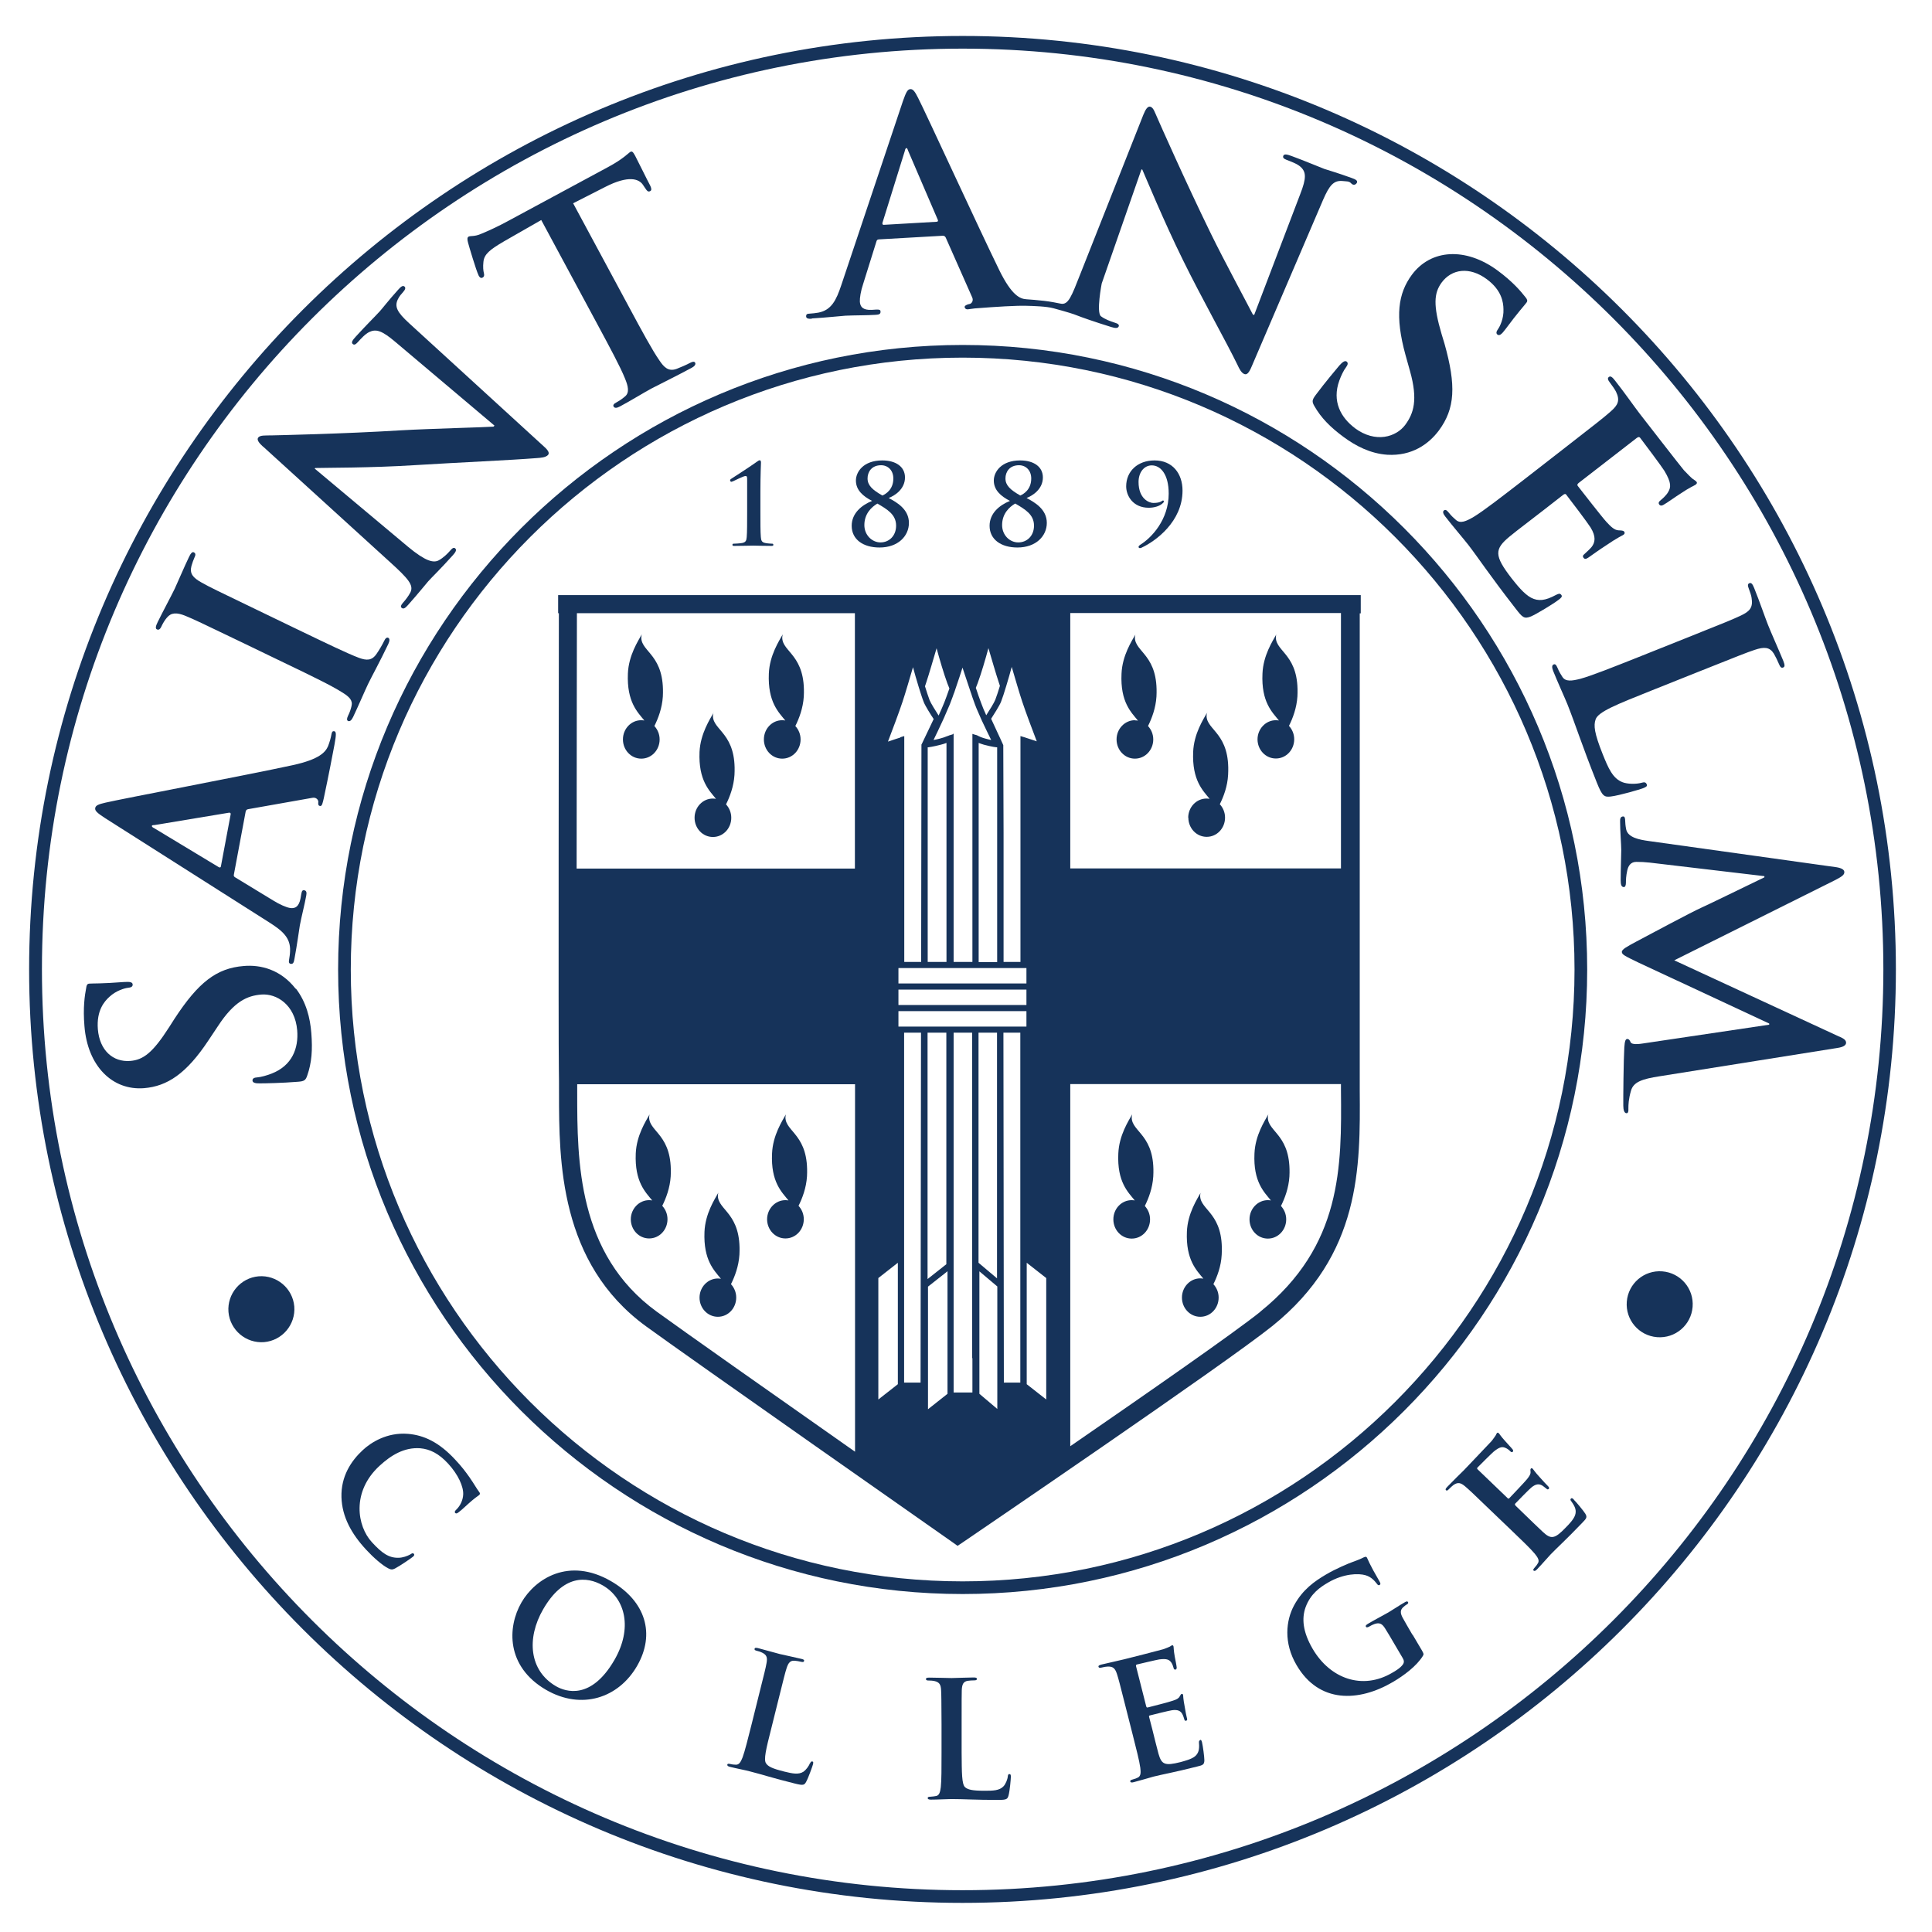 <?xml version="1.0" encoding="UTF-8"?>
<svg id="Layer_1" data-name="Layer 1" xmlns="http://www.w3.org/2000/svg" viewBox="0 0 132.68 132.68">
  <defs>
    <style>
      .cls-1 {
        fill: #16335a;
        stroke-width: 0px;
      }
    </style>
  </defs>
  <path class="cls-1" d="m32.27,101.49c-.3-.42-.54-.75-1.01-1.25-1.12-1.21-2.16-1.68-3.24-1.77-1.44-.12-2.56.6-3.11,1.12-.79.73-1.5,1.79-1.46,3.23.04,1.33.67,2.5,1.7,3.61.48.52,1.11,1.08,1.54,1.29.19.09.26.08.43,0,.35-.18,1.15-.73,1.25-.82.07-.06.11-.13.05-.19-.06-.07-.11-.05-.26.05-.18.1-.51.22-.79.22-.68.02-1.16-.34-1.83-1.07-1.01-1.09-1.42-3.45.52-5.24.79-.73,1.7-1.29,2.8-1.21.66.06,1.27.35,1.92,1.06.69.75,1.06,1.58,1.03,2.12-.02.4-.21.77-.45,1.01-.11.1-.16.18-.1.25.07.07.15.03.28-.08.18-.13.62-.56.9-.79.3-.25.42-.31.48-.37.05-.05.06-.12-.02-.21-.2-.27-.37-.59-.62-.94h0Z"/>
  <path class="cls-1" d="m41.95,108.58c-2.88-1.66-5.19-.17-6.14,1.47-.98,1.7-1.06,4.4,1.69,6,2.44,1.41,4.98.56,6.25-1.64,1.27-2.2.59-4.45-1.8-5.83h0Zm.25,5.41c-1.6,2.77-3.35,2.2-4.02,1.81-1.84-1.07-2.03-3.29-.88-5.28,1.38-2.39,2.99-2.28,4.1-1.64,1.57.91,2.04,2.96.8,5.11h0Z"/>
  <path class="cls-1" d="m55.62,121.09c-.07.2-.28.47-.44.58-.34.22-.76.13-1.33-.01-.84-.21-1.1-.35-1.24-.56-.18-.25,0-.99.35-2.37l.47-1.89c.41-1.64.48-1.94.59-2.28.12-.37.25-.53.55-.51.13.01.31.04.43.07.13.03.2.03.22-.05.02-.08-.05-.12-.2-.15-.42-.1-1.21-.27-1.47-.33-.29-.07-.96-.27-1.47-.4-.16-.04-.24-.04-.26.04s.04.11.16.14c.14.03.27.08.35.12.34.16.38.36.31.73-.06.35-.14.65-.55,2.29l-.47,1.89c-.25.99-.46,1.84-.62,2.28-.12.3-.23.52-.46.51-.1,0-.24-.01-.4-.05-.13-.03-.18-.01-.19.04-.02.08.05.13.19.16.43.11,1.12.24,1.36.31.87.22,1.57.46,3.11.84.56.14.63.1.75-.12.16-.29.44-1.08.47-1.2.03-.13.03-.19-.04-.2-.09-.02-.12.04-.16.13h0Z"/>
  <path class="cls-1" d="m69.33,121.83c-.09,0-.11.07-.12.17-.02.21-.15.52-.29.67-.28.3-.71.31-1.3.31-.87,0-1.15-.08-1.34-.24-.23-.2-.23-.96-.24-2.38v-1.95c0-1.68,0-2,.01-2.35.02-.39.11-.58.41-.63.13-.02.31-.03.43-.03.13,0,.2-.02.2-.1s-.08-.1-.23-.1c-.43,0-1.24.04-1.51.04-.3,0-1-.03-1.52-.03-.17,0-.24.02-.24.1,0,.08.07.1.19.1.14,0,.28.01.37.03.37.08.46.25.48.63.02.35.02.67.03,2.35v1.95c0,1.02,0,1.9-.05,2.36-.04.32-.1.57-.32.61-.1.02-.23.04-.4.05-.13,0-.18.03-.18.09,0,.08.08.11.22.11.44,0,1.14-.04,1.4-.04.9,0,1.63.06,3.23.06.58,0,.63-.06.7-.3.09-.32.16-1.15.16-1.28,0-.13-.01-.19-.09-.19h0Z"/>
  <path class="cls-1" d="m82.42,119.51c-.07.02-.09.07-.08.19.04.46-.04.72-.28.92-.25.2-.7.31-.98.39-1.1.28-1.31.16-1.52-.57-.09-.31-.33-1.3-.42-1.66l-.22-.85c-.02-.06-.02-.11.04-.12.26-.07,1.32-.33,1.53-.36.41-.06.6.06.71.27.07.13.1.27.14.38.01.05.05.09.12.07.1-.03.07-.14.04-.23-.02-.07-.11-.51-.14-.73-.11-.56-.1-.74-.11-.81-.02-.06-.05-.08-.1-.07-.05.01-.08.08-.14.18-.07.13-.22.21-.48.29-.24.09-1.48.4-1.71.46-.06.02-.09-.02-.11-.1l-.69-2.72c-.02-.08,0-.11.05-.13.21-.05,1.35-.32,1.54-.35.55-.07.69.03.82.2.09.12.14.3.16.37.02.1.06.14.14.13.07-.02.08-.09.08-.15-.01-.13-.11-.61-.13-.72-.09-.5-.07-.64-.09-.72-.01-.05-.04-.09-.09-.08-.05.01-.11.06-.16.09-.08.04-.25.11-.45.18-.2.06-2.34.61-2.68.69-.3.08-.99.22-1.56.36-.16.04-.23.08-.21.16.02.07.09.08.21.05.15-.04.34-.07.43-.07.37-.01.5.14.62.49.11.34.19.64.6,2.27l.48,1.89c.25.99.47,1.84.53,2.3.04.32.04.57-.16.67-.09.05-.22.1-.38.14-.13.03-.16.08-.15.13.02.08.1.09.24.05.43-.11,1.1-.31,1.35-.38.63-.16,1.37-.28,2.99-.69.41-.1.5-.13.51-.43,0-.23-.1-.98-.16-1.23-.03-.11-.05-.19-.14-.17h0Z"/>
  <path class="cls-1" d="m97,112.27c-.28-.48-.5-.86-.66-1.15-.19-.34-.19-.56.04-.76.1-.09.17-.14.24-.18.07-.04.11-.09.08-.15-.05-.08-.12-.06-.25.02-.32.18-.81.51-1.1.68-.29.17-.91.49-1.4.78-.13.08-.19.14-.14.21.03.06.1.04.19,0,.13-.08.3-.16.39-.19.35-.12.53-.02.73.3.18.28.39.64.67,1.12l.53.9c.1.16.13.31.02.46-.17.24-.5.44-.75.58-2.02,1.18-4.23.41-5.44-1.65-.69-1.18-.76-2.1-.49-2.86.35-.95,1.02-1.39,1.55-1.7,1.08-.63,2.1-.64,2.57-.5.41.12.63.4.79.6.05.07.1.11.17.07.08-.04.08-.11-.01-.26-.7-1.2-.79-1.5-.85-1.61-.04-.07-.08-.09-.2-.04-.23.12-.59.26-.82.34-.21.07-1.12.45-1.78.84-.8.47-1.62,1.04-2.21,2.13-.56,1.04-.73,2.57.17,4.1,1.54,2.64,4.27,2.54,6.62,1.16.75-.44,1.62-1.09,2.05-1.78.08-.13.07-.16-.08-.42l-.62-1.05h0Z"/>
  <path class="cls-1" d="m108.09,102.99c-.08-.08-.14-.14-.21-.07-.05.06-.04.1.04.2.27.37.35.63.25.93-.1.3-.43.64-.63.84-.78.82-1.03.83-1.59.31-.24-.22-.97-.93-1.24-1.19l-.63-.61s-.07-.09-.03-.13c.18-.19.95-.98,1.11-1.11.32-.27.54-.26.74-.15.13.08.23.18.32.24.04.04.09.05.14,0,.07-.07-.02-.16-.08-.22-.06-.05-.36-.38-.51-.55-.39-.42-.47-.58-.52-.62-.05-.05-.09-.04-.12,0-.04.04-.03.11-.02.23.01.15-.08.29-.25.5-.16.2-1.04,1.12-1.21,1.3-.05.05-.09.03-.14-.03l-2.02-1.94c-.06-.05-.06-.09-.03-.13.15-.16.98-.98,1.12-1.1.43-.35.6-.34.8-.26.13.05.28.17.33.23.07.07.13.09.18.04.05-.06.02-.12-.01-.16-.08-.11-.42-.46-.49-.55-.35-.38-.4-.51-.46-.56-.04-.04-.08-.06-.12-.02-.04.04-.06.11-.09.16-.05.08-.15.22-.28.39-.14.16-1.67,1.75-1.91,2.01-.22.22-.72.7-1.13,1.13-.12.12-.15.19-.1.24.06.05.12.02.2-.07.11-.11.25-.24.32-.29.31-.21.5-.15.79.09.27.23.5.44,1.71,1.61l1.41,1.35c.74.71,1.37,1.31,1.67,1.67.2.25.34.46.22.65-.05.09-.13.2-.24.32-.09.1-.1.15-.06.19.06.05.13.02.23-.08.31-.32.77-.85.94-1.03.45-.47,1.01-.96,2.17-2.17.29-.3.36-.38.21-.63-.12-.19-.6-.78-.79-.96h0Z"/>
  <path class="cls-1" d="m20.31,67.91c-1.04-1.34-2.43-1.67-3.57-1.57-1.87.15-3.12,1.12-4.76,3.63l-.37.58c-1.11,1.73-1.76,2.24-2.67,2.31-1.18.09-2.1-.72-2.22-2.18-.1-1.28.44-1.9.79-2.22.48-.45,1.08-.6,1.26-.62.24-.02.35-.09.34-.23-.01-.16-.17-.2-.61-.17-1.53.12-2.11.09-2.37.11-.14.01-.19.11-.21.29-.1.52-.23,1.36-.12,2.64.22,2.74,1.92,4.42,4.09,4.25,1.59-.13,2.91-.99,4.43-3.29l.64-.96c1.13-1.73,2.03-2.1,2.99-2.18,1.04-.08,2.31.69,2.46,2.46.1,1.22-.34,2.42-1.76,2.97-.33.13-.73.24-.99.26-.16.01-.33.05-.32.22.01.16.23.2.53.19.32,0,1.5-.02,2.59-.11.43-.03.53-.1.64-.43.31-.88.37-1.77.28-2.91-.08-1.04-.35-2.13-1.06-3.06h0Z"/>
  <path class="cls-1" d="m22.96,50.22c-.14-.03-.17.07-.2.22-.04.23-.12.52-.23.8-.17.39-.55.9-2.44,1.31-3.18.69-11.68,2.3-12.84,2.57-.48.11-.68.19-.71.37-.04.19.15.35.67.69l11.27,7.16c.9.57,1.49,1.06,1.44,1.98,0,.16-.04.43-.07.61-.03.15,0,.24.11.26.16.03.22-.08.26-.33.19-1.01.33-2.09.37-2.3.11-.6.33-1.43.44-2.05.04-.21.02-.34-.13-.37-.12-.02-.17.03-.21.26l-.05.29c-.11.6-.4.73-.75.66-.23-.04-.68-.23-1.13-.51l-2.58-1.57c-.11-.06-.14-.11-.12-.2l.81-4.33c.02-.1.07-.15.17-.17l4.41-.78c.25-.05.4.12.41.26-.02.2,0,.28.12.3.14.03.18-.21.26-.55.33-1.55.6-2.96.73-3.66.13-.72.13-.9-.03-.93h0Zm-7.79,9.28c-.01.08-.08.09-.15.05l-4.44-2.68c-.07-.03-.16-.09-.15-.15.01-.06.11-.06.19-.06l5.12-.85c.06,0,.12.02.1.12l-.67,3.57h0Z"/>
  <path class="cls-1" d="m11.08,43.03c.1-.21.23-.44.38-.61.28-.35.67-.38,1.29-.12.59.24,1.08.48,3.79,1.78l3.13,1.51c1.73.83,3.13,1.51,3.83,1.96.49.3.74.55.64.94-.04.18-.11.41-.24.67-.1.21-.08.31,0,.35.12.06.24-.04.35-.27.34-.71.83-1.86,1.03-2.27.23-.48.83-1.57,1.39-2.75.09-.2.11-.36-.01-.42-.09-.04-.19.02-.28.22-.13.27-.35.64-.51.87-.33.5-.71.47-1.21.29-.8-.3-2.2-.98-3.93-1.81l-3.13-1.51c-2.7-1.3-3.2-1.54-3.75-1.85-.61-.34-.84-.62-.7-1.15.07-.23.12-.38.2-.56.09-.18.1-.3-.04-.37-.11-.05-.21.07-.32.3-.33.68-.78,1.75-.99,2.2-.25.52-.84,1.61-1.17,2.29-.14.28-.17.44-.06.5.14.07.23-.02.32-.2h0Z"/>
  <path class="cls-1" d="m18.07,30.67l8.69,7.91c1.28,1.16,1.66,1.6,1.43,2.09-.13.26-.35.54-.52.73-.13.15-.18.26-.09.34.13.12.27,0,.44-.19.69-.77,1.27-1.5,1.39-1.63.25-.28.83-.83,1.69-1.79.19-.21.28-.37.16-.47-.09-.08-.2-.02-.34.15-.21.24-.48.5-.79.67-.37.2-.93.05-2.12-.94l-6.4-5.36.04-.04c.52-.02,3.85,0,6.91-.2,2.91-.18,6.56-.34,8.29-.48.31-.02.63-.05.78-.21.12-.13.04-.31-.29-.6l-9.24-8.45c-.82-.75-1.03-1.14-.77-1.66.11-.22.22-.33.35-.48.16-.18.19-.3.1-.38-.12-.11-.27.03-.44.22-.65.72-1.11,1.32-1.26,1.48-.28.31-.96.98-1.65,1.74-.2.22-.33.39-.21.5.09.08.19.06.35-.12.19-.21.5-.56.79-.7.47-.22.87-.1,1.79.68l6.81,5.75-.07.07c-.46.04-4.4.14-6.31.25-4.09.25-8.54.34-8.89.35-.49.01-.81-.02-.95.14-.13.15.04.38.33.64h0Z"/>
  <path class="cls-1" d="m32.84,18.87c.1.19.18.26.31.19.1-.06.12-.15.08-.31-.04-.16-.07-.41-.03-.77.05-.52.43-.83,1.42-1.41l2.55-1.46,3.84,7.13c.86,1.6,1.6,2.97,1.91,3.75.22.53.32.97.01,1.23-.14.12-.33.27-.59.41-.21.11-.25.2-.2.29.07.12.22.11.44-.01.7-.37,1.76-1.02,2.16-1.23.49-.26,1.61-.8,2.76-1.42.19-.1.3-.23.24-.35-.05-.09-.16-.09-.35.01-.26.14-.66.31-.92.41-.56.21-.87-.11-1.18-.57-.49-.7-1.23-2.07-2.09-3.67l-3.84-7.13,2.22-1.13c1.57-.8,2.3-.56,2.58-.13l.12.18c.16.25.24.32.38.24.1-.06.08-.18,0-.36-.24-.45-.84-1.68-1.03-2.04-.14-.26-.21-.36-.34-.29-.14.08-.46.47-1.58,1.07l-6.88,3.71c-.57.31-1.25.63-1.79.85-.45.2-.72.12-.86.19-.1.06-.1.19-.03.44.04.16.56,1.92.71,2.2h0Z"/>
  <path class="cls-1" d="m55.74,21.87c1.02-.06,2.11-.18,2.32-.19.61-.03,1.46-.02,2.09-.06.22-.01.33-.06.32-.22,0-.12-.07-.15-.3-.14l-.3.02c-.61.03-.8-.21-.82-.57-.01-.24.06-.72.23-1.22l.9-2.88c.03-.12.07-.16.17-.17l4.39-.25c.1,0,.16.03.21.13l1.81,4.09c.11.23-.02.42-.15.46-.2.03-.4.13-.36.24.09.22.26.11.69.07,1.54-.12,2.84-.2,3.55-.18.48.01,1.39.04,1.86.17,1.06.29,1.36.39,1.61.49.36.14,1.11.41,2.36.8.27.08.45.1.51-.05.04-.11-.06-.19-.27-.25-.31-.1-.67-.23-.95-.44-.34-.25.05-2.25.05-2.25l2.73-7.84.06.02c.21.47,1.45,3.49,2.78,6.19,1.26,2.57,3.01,5.68,3.75,7.21.13.28.27.56.48.64.17.06.31-.08.48-.48l4.92-11.48c.44-1.02.74-1.35,1.33-1.3.25.03.46,0,.59.15.19.21.36.07.41-.04.06-.15-.12-.23-.37-.32-.93-.34-1.67-.55-1.87-.62-.4-.15-1.28-.53-2.26-.89-.28-.1-.5-.16-.56-.01-.04.11,0,.19.23.28.26.1.72.26.96.48.38.35.41.76-.03,1.88l-3.16,8.29-.09-.03c-.2-.41-2.05-3.84-2.87-5.53-1.77-3.62-3.53-7.61-3.67-7.93-.2-.44-.28-.74-.49-.81-.19-.06-.34.18-.49.55l-4.31,10.89c-.63,1.6-.84,2.2-1.38,2.08-.2-.04-.68-.14-1.13-.19-.45-.05-.92-.09-1.23-.11-.42-.03-.99-.26-1.84-1.99-1.43-2.92-5.04-10.79-5.58-11.84-.22-.44-.35-.61-.53-.6-.2.01-.3.23-.51.82l-4.24,12.66c-.34,1.01-.67,1.7-1.57,1.87-.16.03-.43.06-.61.07-.16,0-.23.05-.23.17,0,.16.13.19.39.18h0Zm6.4-11.52c.02-.08.05-.18.11-.18.06,0,.08.09.11.17l2.05,4.77c.02.06,0,.12-.09.12l-3.63.21c-.08,0-.1-.05-.09-.13l1.54-4.95h0Z"/>
  <path class="cls-1" d="m93.06,29.41c-.98-.73-1.6-1.85-1.08-3.28.12-.33.3-.71.46-.91.09-.13.18-.28.04-.39-.13-.09-.3.05-.5.27-.2.24-.97,1.15-1.62,2.02-.26.35-.27.46-.1.76.46.81,1.09,1.45,2.01,2.13.84.62,1.84,1.14,3,1.22,1.7.1,2.85-.74,3.54-1.66,1.12-1.51,1.2-3.09.39-5.97l-.2-.66c-.58-1.97-.53-2.8,0-3.53.7-.95,1.92-1.11,3.1-.24,1.03.76,1.14,1.58,1.15,2.06.03.66-.26,1.21-.36,1.35-.14.19-.16.32-.05.4.13.09.27,0,.53-.35.92-1.24,1.32-1.65,1.47-1.86.08-.11.04-.22-.08-.36-.33-.42-.88-1.07-1.91-1.83-2.21-1.63-4.59-1.46-5.89.29-.95,1.29-1.17,2.84-.44,5.5l.31,1.11c.56,1.99.25,2.91-.32,3.69-.62.84-2.04,1.29-3.47.23h0Z"/>
  <path class="cls-1" d="m110.6,28.27c-.48.42-.91.76-3.28,2.6l-2.74,2.13c-1.44,1.11-2.67,2.07-3.38,2.5-.5.29-.9.48-1.21.21-.14-.12-.32-.28-.5-.51-.15-.19-.24-.21-.32-.15-.11.08-.07.23.09.43.48.62,1.29,1.57,1.57,1.93.71.92,1.43,2.04,3.26,4.39.46.59.57.73,1.06.53.37-.16,1.53-.86,1.89-1.14.16-.12.28-.22.18-.34-.09-.11-.17-.09-.37.01-.72.39-1.2.45-1.7.19-.5-.26-1.01-.92-1.33-1.32-1.23-1.59-1.19-2.02-.14-2.89.44-.37,1.89-1.46,2.42-1.88l1.23-.96c.09-.07.17-.11.23-.03.29.37,1.47,1.93,1.67,2.25.39.63.32,1.03.07,1.35-.17.2-.37.36-.51.5-.08.06-.12.14-.03.25.11.14.28,0,.41-.09.11-.08.76-.54,1.09-.75.83-.57,1.14-.69,1.24-.76.09-.07.09-.14.04-.21-.06-.08-.19-.08-.4-.09-.26-.02-.49-.22-.81-.57-.31-.33-1.7-2.13-1.97-2.47-.07-.09-.02-.16.09-.24l3.95-3.06c.11-.08.18-.09.24-.01.24.31,1.48,1.97,1.66,2.26.51.85.45,1.15.25,1.48-.13.22-.38.44-.49.53-.14.11-.19.2-.11.31.09.11.2.07.29.02.21-.11.92-.62,1.09-.72.75-.51,1-.58,1.11-.66.08-.06.13-.12.07-.2-.06-.08-.18-.14-.26-.2-.13-.1-.35-.33-.61-.6-.24-.28-2.65-3.39-3.04-3.89-.34-.44-1.05-1.46-1.7-2.28-.18-.23-.3-.32-.41-.23-.11.08-.07.2.06.37.17.22.36.5.43.64.29.6.14.92-.37,1.36h0Z"/>
  <path class="cls-1" d="m113.08,53.85c-.06-.15-.18-.14-.36-.09-.36.1-.96.09-1.29-.04-.68-.26-.98-.97-1.37-1.94-.57-1.43-.63-1.96-.48-2.38.18-.52,1.44-1.02,3.79-1.96l3.23-1.29c2.79-1.11,3.3-1.32,3.9-1.52.66-.22,1.03-.2,1.32.26.12.21.26.49.34.69.09.22.17.32.3.26.13-.05.11-.19.01-.45-.29-.71-.88-2.03-1.05-2.47-.2-.5-.6-1.67-.95-2.53-.11-.28-.2-.39-.33-.34-.13.05-.12.18-.04.38.09.24.17.47.19.63.11.66-.12.92-.73,1.21-.57.27-1.09.48-3.87,1.59l-3.23,1.29c-1.69.67-3.14,1.25-3.94,1.47-.56.14-1,.21-1.22-.13-.1-.15-.23-.36-.34-.63-.09-.22-.17-.27-.26-.23-.13.05-.13.2-.04.44.29.73.81,1.87.98,2.29.59,1.49.97,2.74,2.02,5.38.38.95.51,1.01.96.96.59-.07,2.02-.49,2.22-.57.22-.09.3-.14.25-.27h0Z"/>
  <path class="cls-1" d="m126.31,71.19l-11.33-5.24,11.07-5.52c.51-.26.61-.38.61-.54,0-.16-.18-.27-.52-.33l-12.89-1.8c-.67-.09-1.44-.24-1.57-.79-.06-.3-.06-.43-.07-.59,0-.2-.04-.32-.14-.31-.18,0-.22.16-.21.36,0,.63.08,1.58.08,1.95,0,.36-.04,1.24-.04,2.07,0,.3.05.47.22.47.1,0,.14-.14.14-.3,0-.2.01-.47.09-.83.07-.34.25-.6.62-.6.32,0,.57.01.93.05l7.87.93v.08c-1.47.71-3.95,1.92-4.36,2.1-.55.24-3.55,1.84-4.45,2.32-.59.32-.98.52-.98.7,0,.18.18.27,1.11.72l9.01,4.2v.08s-8.67,1.29-8.67,1.29c-.55.09-.81.03-.85-.09-.06-.14-.12-.22-.22-.22-.12,0-.18.12-.21.58-.05.79-.08,3.52-.07,4.01,0,.28.07.51.22.51.12,0,.14-.14.13-.32,0-.26.01-.65.18-1.23.17-.59.74-.8,1.98-.99l12.18-1.94c.41-.06.61-.18.61-.36,0-.18-.16-.29-.48-.43h0Z"/>
  <path class="cls-1" d="m50.21,33.09s.07-.02.11-.03c.17-.07.74-.37.88-.37.11,0,.11.09.11.27,0,.26,0,.59,0,1v1.21c0,.73,0,1.38-.03,1.72-.02.24-.07.35-.31.4-.14.03-.53.05-.61.05-.03,0-.06.02-.06.08s.04.07.12.07c.49,0,1.13-.02,1.3-.02.21,0,.69.02,1.27.02.08,0,.12-.02.12-.07s-.03-.08-.06-.08c-.06,0-.39-.02-.5-.05-.24-.05-.28-.17-.3-.41-.03-.34-.03-.98-.03-1.72v-1.41c0-1.17.04-1.92.04-1.98,0-.08-.02-.16-.08-.16-.06,0-.14.05-.2.1-.27.2-1.73,1.16-1.76,1.17-.04.02-.08.06-.08.11s.03.08.05.08h0Z"/>
  <path class="cls-1" d="m58.49,36.11c0,.94.79,1.49,1.91,1.49,1.28,0,2.02-.79,2.02-1.69,0-.95-.85-1.42-1.39-1.71.42-.16,1.12-.61,1.12-1.41,0-.74-.63-1.17-1.56-1.17-1.3,0-1.81.79-1.81,1.38,0,.65.47,1.07,1.11,1.4-.74.3-1.4.86-1.4,1.71h0Zm1.09-3.26c0-.43.27-.9.93-.9.46,0,.84.34.84.91,0,.77-.53,1.07-.75,1.17-.69-.39-1.02-.7-1.02-1.17h0Zm.67,1.73c.68.4,1.29.75,1.29,1.52,0,.7-.48,1.15-1.07,1.15s-1.11-.51-1.11-1.19c0-.78.49-1.24.9-1.48h0Z"/>
  <path class="cls-1" d="m67.96,36.11c0,.94.79,1.49,1.91,1.49,1.28,0,2.02-.79,2.02-1.69,0-.95-.85-1.42-1.39-1.71.42-.16,1.12-.61,1.12-1.41,0-.74-.63-1.17-1.56-1.17-1.3,0-1.81.79-1.81,1.38,0,.65.47,1.07,1.11,1.4-.74.3-1.4.86-1.4,1.71h0Zm1.09-3.26c0-.43.27-.9.93-.9.46,0,.84.34.84.91,0,.77-.53,1.07-.75,1.17-.69-.39-1.02-.7-1.02-1.17h0Zm.67,1.73c.68.4,1.29.75,1.29,1.52,0,.7-.48,1.15-1.08,1.15s-1.11-.51-1.11-1.19c0-.78.49-1.24.9-1.48h0Z"/>
  <path class="cls-1" d="m78.88,34.87c.39,0,.79-.11,1.01-.35.02-.02.04-.06.04-.08,0-.04-.03-.07-.06-.07s-.07.04-.15.08c-.1.05-.25.09-.52.09s-1.01-.27-1.01-1.44c0-.65.37-1.14.91-1.14.59,0,1.16.59,1.16,1.94,0,1.8-1.19,3.05-1.98,3.53-.04.03-.09.08-.09.13,0,.04.04.08.07.08.06,0,.1,0,.14-.03.95-.44,2.81-1.78,2.81-3.92,0-1.16-.68-2.07-1.92-2.07-1.17,0-1.95.75-1.95,1.78,0,.64.46,1.47,1.55,1.47h0Z"/>
  <path class="cls-1" d="m114.16,87.31c-1.25-.1-2.34.83-2.44,2.08-.1,1.25.83,2.34,2.08,2.44,1.25.1,2.34-.83,2.44-2.08.1-1.25-.83-2.34-2.08-2.44h0Z"/>
  <path class="cls-1" d="m17.76,87.65c-1.25.11-2.17,1.21-2.07,2.45.11,1.25,1.21,2.17,2.45,2.07,1.25-.11,2.17-1.21,2.07-2.45-.11-1.25-1.21-2.17-2.45-2.07h0Z"/>
  <path class="cls-1" d="m66.11,2.47C30.76,2.47,2,31.23,2,66.58s28.76,64.1,64.1,64.1,64.1-28.76,64.1-64.1S101.45,2.47,66.11,2.47h0Zm0,127.34c-34.87,0-63.23-28.37-63.23-63.24S31.24,3.34,66.11,3.34s63.23,28.37,63.23,63.23-28.37,63.24-63.23,63.24h0Z"/>
  <path class="cls-1" d="m66.11,23.69c-23.65,0-42.89,19.24-42.89,42.89s19.24,42.89,42.89,42.89,42.89-19.24,42.89-42.89-19.24-42.89-42.89-42.89h0Zm0,84.91c-23.17,0-42.02-18.85-42.02-42.02s18.85-42.02,42.02-42.02,42.02,18.85,42.02,42.02-18.85,42.02-42.02,42.02h0Z"/>
  <path class="cls-1" d="m44.07,43.57c-.24.44-.9,1.43-.95,2.69-.08,1.95.67,2.65,1.13,3.22-.07-.01-.14-.02-.21-.02-.7,0-1.26.59-1.26,1.32s.56,1.32,1.26,1.32,1.26-.59,1.26-1.32c0-.36-.14-.68-.36-.92.26-.52.53-1.23.58-2.02.15-2.85-1.46-3.04-1.48-4.04,0-.1.02-.17.03-.22h0Z"/>
  <path class="cls-1" d="m53.75,43.57c-.24.44-.9,1.43-.95,2.69-.08,1.95.67,2.65,1.13,3.22-.07-.01-.14-.02-.21-.02-.7,0-1.26.59-1.26,1.32s.56,1.32,1.26,1.32,1.26-.59,1.26-1.32c0-.36-.14-.68-.36-.92.26-.52.53-1.23.58-2.02.15-2.85-1.46-3.04-1.48-4.04,0-.1.02-.17.03-.22h0Z"/>
  <path class="cls-1" d="m49,48.95s.03-.05.04-.07c0,0-.02.02-.04.07h0Z"/>
  <path class="cls-1" d="m49,48.95c-.24.44-.9,1.43-.96,2.69-.08,1.95.67,2.65,1.13,3.22-.07-.01-.14-.02-.21-.02-.7,0-1.26.59-1.26,1.32s.56,1.32,1.26,1.32,1.26-.59,1.26-1.32c0-.36-.14-.68-.36-.92.26-.52.53-1.23.58-2.02.16-2.85-1.46-3.04-1.48-4.04,0-.1.02-.17.03-.22h0Z"/>
  <path class="cls-1" d="m43.32,83.73c0,.73.56,1.32,1.26,1.32s1.26-.59,1.26-1.32c0-.36-.14-.68-.36-.92.26-.52.53-1.23.58-2.02.15-2.85-1.46-3.04-1.48-4.04,0-.1.02-.17.03-.22-.24.44-.9,1.43-.95,2.69-.08,1.95.67,2.65,1.13,3.22-.07-.01-.14-.02-.21-.02-.69,0-1.26.59-1.26,1.32h0Z"/>
  <path class="cls-1" d="m52.68,83.73c0,.73.56,1.32,1.26,1.32s1.26-.59,1.26-1.32c0-.36-.14-.68-.36-.92.26-.52.53-1.23.58-2.02.15-2.85-1.46-3.04-1.48-4.04,0-.1.02-.17.03-.22-.24.44-.9,1.43-.95,2.69-.09,1.95.67,2.65,1.13,3.22-.07-.01-.14-.02-.21-.02-.69,0-1.26.59-1.26,1.32h0Z"/>
  <path class="cls-1" d="m49.33,81.9s.03-.05.04-.07c0,0-.02.02-.04.07h0Z"/>
  <path class="cls-1" d="m48.04,89.11c0,.73.56,1.32,1.26,1.32s1.26-.59,1.26-1.32c0-.36-.14-.68-.36-.92.26-.52.53-1.23.58-2.02.15-2.85-1.46-3.04-1.48-4.04,0-.1.02-.17.03-.22-.24.44-.9,1.43-.95,2.69-.08,1.95.67,2.65,1.13,3.22-.07-.01-.14-.02-.21-.02-.69,0-1.26.59-1.26,1.32h0Z"/>
  <path class="cls-1" d="m77.75,76.53c-.24.44-.9,1.43-.95,2.69-.09,1.95.67,2.65,1.13,3.22-.07-.01-.14-.02-.21-.02-.7,0-1.26.59-1.26,1.32s.56,1.32,1.26,1.32,1.26-.59,1.26-1.32c0-.36-.14-.68-.36-.92.26-.52.53-1.23.58-2.02.16-2.85-1.46-3.04-1.48-4.04,0-.1.02-.17.03-.22h0Z"/>
  <path class="cls-1" d="m87.1,76.53c-.24.44-.9,1.43-.95,2.69-.09,1.95.67,2.65,1.13,3.22-.07-.01-.14-.02-.21-.02-.69,0-1.26.59-1.26,1.32s.56,1.32,1.26,1.32,1.26-.59,1.26-1.32c0-.36-.14-.68-.36-.92.26-.52.53-1.23.58-2.02.15-2.85-1.46-3.04-1.48-4.04,0-.1.01-.17.03-.22h0Z"/>
  <path class="cls-1" d="m82.46,81.9s.03-.05.04-.07c0,0-.02.02-.04.07h0Z"/>
  <path class="cls-1" d="m82.46,81.9c-.24.44-.9,1.43-.95,2.69-.08,1.95.67,2.65,1.13,3.22-.07-.01-.14-.02-.21-.02-.69,0-1.26.59-1.26,1.32s.56,1.32,1.26,1.32,1.26-.59,1.26-1.32c0-.36-.14-.68-.36-.92.26-.52.53-1.23.57-2.02.16-2.85-1.46-3.04-1.48-4.04,0-.1.02-.17.03-.22h0Z"/>
  <path class="cls-1" d="m77.94,49.46c-.69,0-1.26.59-1.26,1.32s.56,1.32,1.26,1.32,1.26-.59,1.26-1.32c0-.36-.14-.68-.36-.92.26-.52.53-1.23.58-2.02.15-2.85-1.46-3.04-1.48-4.04,0-.1.02-.17.03-.22-.24.44-.9,1.43-.95,2.69-.09,1.95.67,2.65,1.13,3.22-.07-.01-.14-.02-.21-.02h0Z"/>
  <path class="cls-1" d="m86.36,50.77c0,.73.56,1.32,1.26,1.32s1.26-.59,1.26-1.32c0-.36-.14-.68-.36-.92.26-.52.53-1.23.58-2.02.15-2.85-1.46-3.04-1.48-4.04,0-.1.01-.17.03-.22-.24.44-.9,1.43-.95,2.69-.09,1.95.67,2.65,1.13,3.22-.07-.01-.14-.02-.21-.02-.69,0-1.26.59-1.26,1.32h0Z"/>
  <path class="cls-1" d="m82.9,48.95s.03-.05.04-.07c0,0-.02.02-.04.07h0Z"/>
  <path class="cls-1" d="m81.61,56.15c0,.73.56,1.32,1.26,1.32s1.26-.59,1.26-1.32c0-.36-.14-.68-.36-.92.26-.52.53-1.23.57-2.02.16-2.85-1.46-3.04-1.48-4.04,0-.1.02-.17.03-.22-.24.44-.9,1.43-.95,2.69-.08,1.95.67,2.65,1.13,3.22-.07-.01-.14-.02-.21-.02-.7,0-1.26.59-1.26,1.32h0Z"/>
  <path class="cls-1" d="m38.31,42.11h.07c0,4.4-.04,29.33,0,31.35.01.49.01,1.03.01,1.59,0,4.66.02,11.69,5.97,16.03,2.7,1.97,20.86,14.7,21.05,14.83l.35.25.36-.24c.73-.5,18.01-12.25,21.25-14.85,6.1-4.9,6.05-10.91,6.01-16.21,0-.47,0-.94,0-1.41v-31.33h.07v-1.25h-55.12v1.25h0Zm20.4,57.58c-5.42-3.8-12.07-8.49-13.62-9.62-5.44-3.96-5.45-10.36-5.45-15.02,0-.2,0-.39,0-.59h19.08v25.23h0Zm-19.11-40.04c0-7.35.02-15.3.02-17.54h19.09v17.54h-19.11Zm25.83-9.22l-.2.06s0,0-.01,0c-.03.01-.07.03-.12.05-.02,0-.06.02-.09.03-.12.05-.26.1-.49.16-.16.04-.29.07-.41.09.16-.33.41-.84.64-1.35.06-.12.11-.24.16-.36.12-.27.23-.53.32-.74.06-.15.13-.33.2-.53.03-.1.07-.2.11-.3.03-.1.07-.2.1-.3.17-.49.34-1.01.46-1.39.13.38.29.89.46,1.38.03.1.07.2.1.3.04.1.07.2.1.3.07.2.14.4.2.56.07.18.15.39.25.6.07.16.14.32.21.48.24.52.49,1.02.65,1.35-.11-.02-.25-.06-.41-.1-.28-.08-.4-.14-.48-.18,0,0,0,0,0,0-.05-.03-.09-.05-.13-.06l-.08-.02-.19-.06v15.66h-1.29v-15.67l-.07.02h0Zm-3.6.22c-.06.02-.51.16-.85.28.26-.68.77-2.03,1-2.73.2-.6.51-1.67.72-2.38.1.38.24.86.38,1.32.03.11.07.22.1.32.03.11.07.21.1.31.05.16.11.32.16.45.1.26.51.91.68,1.16l-.4.84-.21.44-.21.44-.02.03-.02,14.93h-1.16v-15.51l-.27.08h0Zm1.69-3.51c.03-.08.06-.17.08-.24.2-.6.51-1.67.72-2.38.19.71.5,1.76.74,2.41.03.08.08.21.14.35-.13.37-.25.71-.35.96-.1.25-.24.57-.39.9-.2-.31-.55-.87-.62-1.06-.1-.26-.2-.58-.31-.93h0Zm.19,4.18h.05s.33-.04.86-.18c.16-.04.28-.08.38-.12v15.04h-1.29v-14.75h0Zm3.3-4.07c.05-.13.1-.25.13-.33.24-.64.55-1.7.74-2.41.21.71.52,1.78.72,2.38.02.07.05.14.07.21-.11.36-.22.7-.32.96-.07.19-.42.75-.62,1.06-.14-.31-.27-.61-.36-.87-.1-.27-.23-.63-.35-1h0Zm.2,3.77c.09.04.2.07.35.12.59.16.88.18.89.18h.03s0,5.93,0,5.93v8.82h-1.27v-15.05h0Zm.85-1.65c.17-.26.58-.91.68-1.16.05-.14.11-.31.17-.48.03-.1.07-.21.1-.32.03-.11.07-.21.1-.32.14-.45.27-.92.37-1.29.21.71.52,1.78.72,2.38.23.7.74,2.05,1,2.73-.35-.11-.79-.26-.85-.28l-.27-.08v15.51h-1.16v-8.89s-.02-6-.02-6l-.2-.44-.21-.45-.42-.91h0Zm-6.4,45.69l-1.34,1.05v-8.34l1.34-1.05v8.34h0Zm1.56-.11h-1.13v-24.03h1.16l-.03,24.03h0Zm1.85-1.89v2.66l-1.34,1.06v-8.42l1.27-1,.07-.06v5.77h0Zm-1.37-5.22v-16.92h1.29v15.9l-1.29,1.02h0Zm3.08,7.79h-1.29v-9.21h0s0-15.5,0-15.5h1.27v22.35h.02v2.36h0Zm1.71-2.57v3.7l-1.23-1.04v-8.41l1.22,1.03h.01v4.72h0Zm-1.29-6.35v-15.79h1.27v16.87l-1.27-1.07h0Zm2.87,8.24h-1.13l-.03-24.03h1.16v24.03h0Zm.42-24.45h-8.79v-1.06h8.79v1.06h0Zm0-1.48h-8.79v-1.06h8.79v1.06h0Zm0-1.48h-8.79v-1.06h8.79v1.06h0Zm1.36,28.57l-1.34-1.05v-8.34l1.34,1.05v8.34h0Zm14.71-6.03c-1.75,1.41-7.85,5.65-13.06,9.24v-24.87h18.59c0,.13,0,.27,0,.4.05,5.26.09,10.7-5.54,15.23h0Zm5.53-30.44h-18.59v-17.54h18.59v17.54h0Z"/>
</svg>